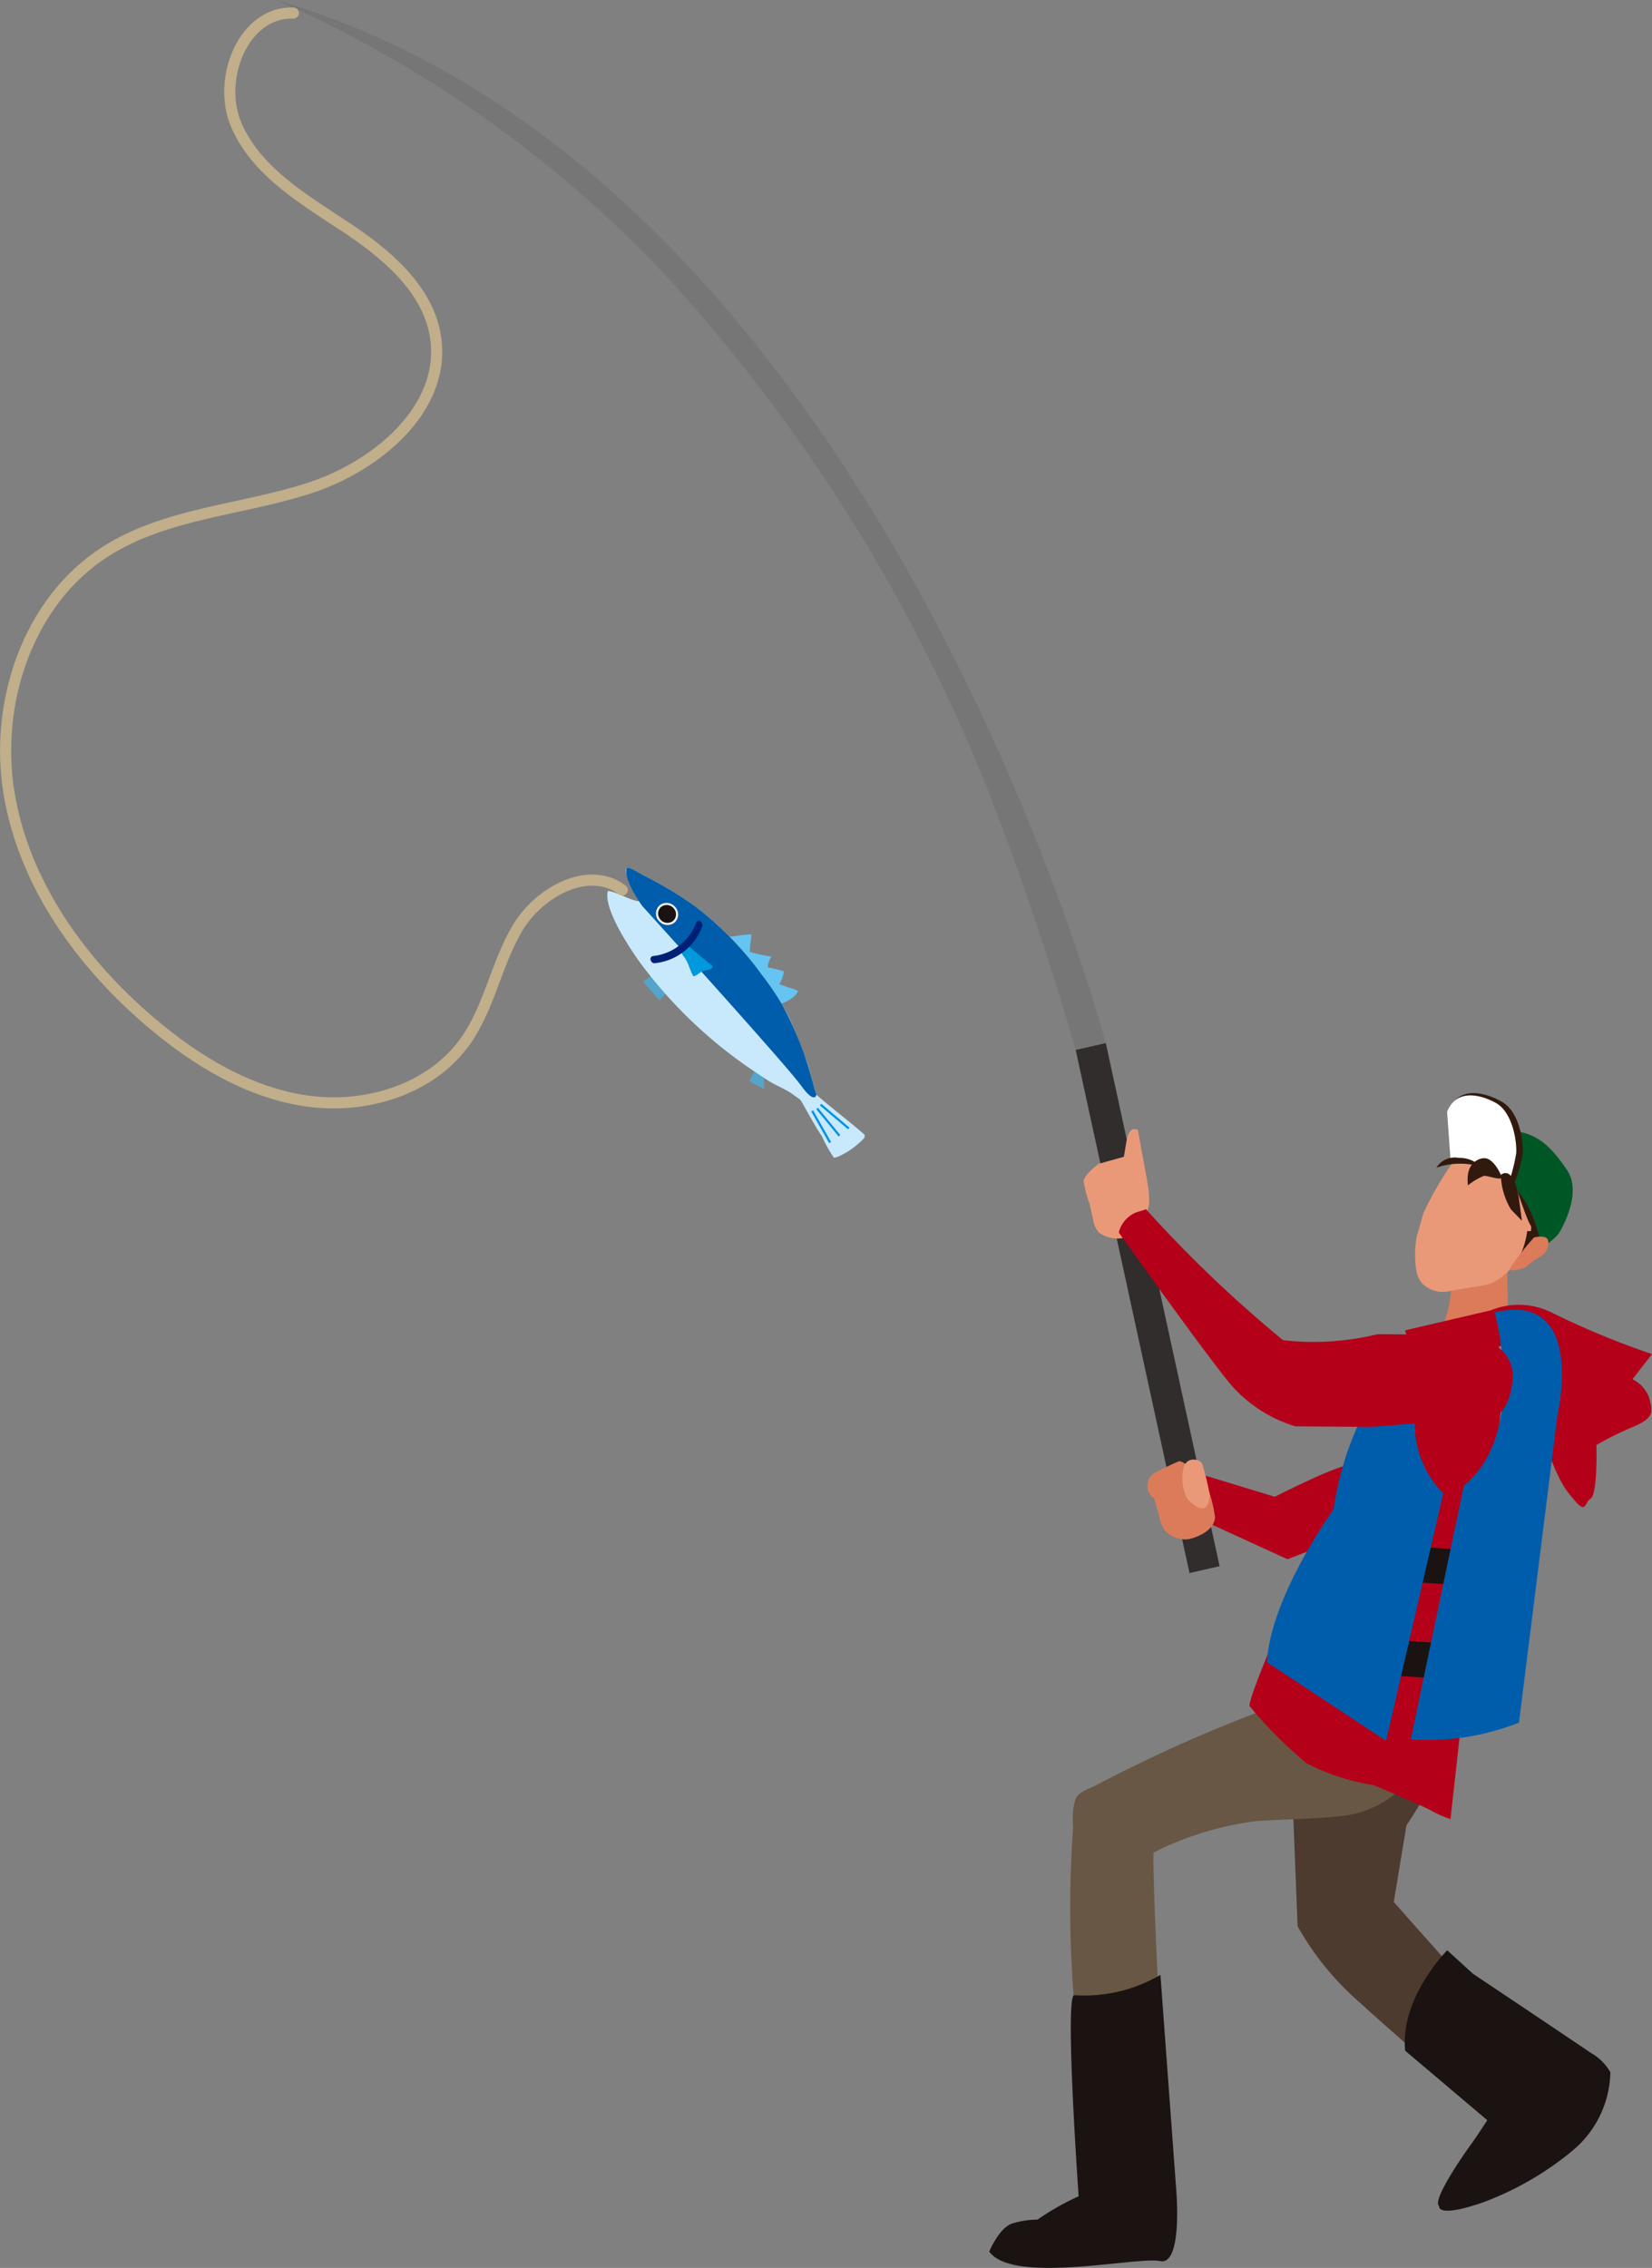 <svg id="グループ_131" data-name="グループ 131" xmlns="http://www.w3.org/2000/svg" xmlns:xlink="http://www.w3.org/1999/xlink" width="111.344" height="152.846" viewBox="0 0 111.344 152.846">
  <rect x="0" y="0" width="111.344" height="152.846" fill="#808080" stroke="none"/>
  <defs>
    <clipPath id="clip-path">
      <rect id="長方形_98" data-name="長方形 98" width="111.344" height="152.846" fill="none"/>
    </clipPath>
  </defs>
  <g id="グループ_130" data-name="グループ 130" clip-path="url(#clip-path)">
    <path id="パス_931" data-name="パス 931" d="M86.959,117.252l.5,12.571a19.325,19.325,0,0,0,4.055,5.022c2.837,2.583,6.526,5.72,6.526,5.72l1.916-5.6-6.016-6.78.852-5.149s2.481-3.751,2.4-4.711-10.232-1.068-10.232-1.068" fill="#4e3b30"/>
    <path id="パス_932" data-name="パス 932" d="M97.541,131.439s-3.2,3.213-2.833,6.769l5.535,4.685s-.766,1.177-1.06,1.575S96.451,148.3,97,148.68c0,0-.216.853,2.985-.26a20.808,20.808,0,0,0,5.952-3.434,7.042,7.042,0,0,0,2.6-5.331,3.5,3.5,0,0,0-1.315-1.3c-1.1-.751-7.949-5.336-7.949-5.336Z" fill="#1a1311"/>
    <path id="パス_933" data-name="パス 933" d="M94.991,119.928a6.789,6.789,0,0,1-4.458,2.453c-1.927.217-3.871.221-5.806.348a21.245,21.245,0,0,0-6.972,2.12c-.109.047.353,14.181,1.27,20.963a9.957,9.957,0,0,1-4.829.362,76.018,76.018,0,0,1-2-20.685q.048-1.2.135-2.393a4.693,4.693,0,0,1,.164-1.882c.259-.47.88-.64,1.324-.872.636-.334,1.278-.66,1.921-.98q1.929-.96,3.893-1.84c2.589-1.158,5.229-2.2,7.915-3.1,1.638-.55,3.437.536,4.962,1.36a4.79,4.79,0,0,1,2.484,4.148" fill="#685744"/>
    <path id="パス_934" data-name="パス 934" d="M101.566,84.7l.1,5.261a14.979,14.979,0,0,0-5.31,1.111,8.744,8.744,0,0,0,1.452-5.615,18.358,18.358,0,0,1,3.808-1.557c-.02.329-.055.47-.049.8" fill="#dc7b5a"/>
    <path id="パス_935" data-name="パス 935" d="M82.2,105.554l-2.028.462L72.5,70.754l2.028-.462Z" fill="#302d2c"/>
    <path id="パス_936" data-name="パス 936" d="M74.524,70.292S59.206,11.8,18.607,0A80.508,80.508,0,0,1,44.978,18.683,113.155,113.155,0,0,1,67.334,55.218c1.941,5.1,3.65,10.283,5.162,15.536" fill="#767676"/>
    <path id="パス_937" data-name="パス 937" d="M85.923,100.877l-4.812-1.465-1.049,2.6,6.714,3.074,6.053-2.343s-.01-3.1-1.773-3.978c-.506-.253-5.133,2.109-5.133,2.109" fill="#b40019"/>
    <path id="パス_938" data-name="パス 938" d="M95.127,89.653S83.743,114.426,84.239,115a28.376,28.376,0,0,0,3.824,3.837,14.815,14.815,0,0,0,4.523,1.473s3.091,1.294,3.881,1.719a7.672,7.672,0,0,0,1.295.572l.9-8.087,2.22-17.358s1.58-8.731-1.878-8.174-3.881.676-3.881.676" fill="#b40019"/>
    <path id="パス_939" data-name="パス 939" d="M97.809,106.79l-3.888-.249.146-2.385,3.889.248Z" fill="#1a1311"/>
    <path id="パス_940" data-name="パス 940" d="M96.512,113.094l-3.888-.249.146-2.386,3.888.249Z" fill="#1a1311"/>
    <path id="パス_941" data-name="パス 941" d="M94.7,89.66l5.766-1.346a4.98,4.98,0,0,1,4.043.11,55.929,55.929,0,0,0,6.834,2.838l-1.317,1.692a2.279,2.279,0,0,1,1.128,1.252c.183.785.479,1.3-1.039,1.938a21.643,21.643,0,0,0-2.518,1.245s.1,3.322-.4,3.624-.168,1.344-1.6-.551-3.548-10-3.548-10-6.618,2.205-7.346-.8" fill="#b40019"/>
    <path id="パス_942" data-name="パス 942" d="M96.083,90.183s-4.946,3.176-6.212,11.551c0,0-4.254,5.9-4.48,10.292l8.031,5.3,3.853-16.684s-4.373-3.889.094-10.025c0,0,.269-.841-1.286-.431" fill="#005dab"/>
    <path id="パス_943" data-name="パス 943" d="M97.847,78.446a21.518,21.518,0,0,0-1.918,3.338c-.227.846-.435,1.519-.435,1.519a6.716,6.716,0,0,0-.016,2.416,1.705,1.705,0,0,0,.427.83,2,2,0,0,0,1.172.514,2.518,2.518,0,0,0,.7-.056c1.071-.225,2.406-.356,2.743-.524a4.156,4.156,0,0,0,1.784-1.639c.735-1.289.873-1.071.873-1.071a20.629,20.629,0,0,0,1.08-2.573c.051-.445-.7-3.026-1.877-3.568a4.193,4.193,0,0,0-1.858-.6,3.281,3.281,0,0,0-2.677,1.411" fill="#ea9978"/>
    <path id="パス_944" data-name="パス 944" d="M103.29,81.854l-.107,1.118-.248,0s-.19,1.5-.772,1.962l.582-.46.876-.811s.488-.843.393-1.191-.724-.62-.724-.62" fill="#32190e"/>
    <path id="パス_945" data-name="パス 945" d="M102.075,79.705s.689,2.073.979,2.687l.318.591.669-.889s-2.376-3.524-1.966-2.389" fill="#32190e"/>
    <path id="パス_946" data-name="パス 946" d="M98.327,78.037s4.2.225,5.414,5.325l.29.614a3.469,3.469,0,0,0,1.023-.833c.253-.411,1.606-2.779.546-4.315s-2.021-2.581-3.972-2.627c0,0-2.754.211-3.3,1.836" fill="#005726"/>
    <path id="パス_947" data-name="パス 947" d="M98.327,78.037s2.9.768,3.707,1.8a11.4,11.4,0,0,0,.59-2c.079-.694-.141-2.809-1.344-3.55,0,0-2.642-1.662-3.607.468l.174,3.688Z" fill="#32190e"/>
    <path id="パス_948" data-name="パス 948" d="M98.221,78.067s2.7.638,3.477,1.6a11.32,11.32,0,0,0,.493-1.944c.056-.669-.2-2.7-1.335-3.37,0,0-2.486-1.507-3.324.576l.256,3.545Z" fill="#fff"/>
    <path id="パス_949" data-name="パス 949" d="M98.327,78.037a1.462,1.462,0,0,0-1.518.66,4.882,4.882,0,0,1,2.569-.173l.357.028a2.026,2.026,0,0,0-1.408-.515" fill="#32190e"/>
    <path id="パス_950" data-name="パス 950" d="M101.157,79.176s-.506-1.2-1.185-1.116c0,0-1.243.063-1.034,1.828a4.284,4.284,0,0,1,1.078-.641c.287-.031,1.491.468,1.141-.071" fill="#32190e"/>
    <path id="パス_951" data-name="パス 951" d="M101.157,79.176a4.744,4.744,0,0,0,.684,2.341l.737.757-.195-1.441s-.3-2.31-1.226-1.657" fill="#32190e"/>
    <path id="パス_952" data-name="パス 952" d="M103.4,83.395s.826-.193.934.179a1,1,0,0,1-.5,1.1,5.882,5.882,0,0,0-1,.734s-1.315.509-1-.046a21.616,21.616,0,0,1,1.557-1.963" fill="#dc7b5a"/>
    <path id="パス_953" data-name="パス 953" d="M100.741,88.445s2.28,8.156-2.075,11.665l-3.583,17.125a16.847,16.847,0,0,0,7.295-1.137l2.6-20.779s1.963-8.347-4.237-6.874" fill="#005dab"/>
    <path id="パス_954" data-name="パス 954" d="M77.389,81.406s.2-.363-.092-1.937-.6-3.308-.6-3.308-.584-.383-.766.71l-.182,1.091-1.7.475s-1.061.764-1.009,1.243a9.69,9.69,0,0,0,.4,1.473l.232,1.015a1.578,1.578,0,0,0,.4.9,2.084,2.084,0,0,0,1.842.313,4.269,4.269,0,0,0,1.069-.685Z" fill="#ea9978"/>
    <path id="パス_955" data-name="パス 955" d="M81.093,99.582s-1.356-1.164-1.611-1.1-1.694.8-1.694.8a1.028,1.028,0,0,0-.448.935.927.927,0,0,0,.444.755l.3,1.042a3.34,3.34,0,0,0,.416,1.122,1.862,1.862,0,0,0,1.65.591c.767-.186,1.683-.659,1.744-1.464a8.712,8.712,0,0,0-.8-2.682" fill="#dc7b5a"/>
    <path id="パス_956" data-name="パス 956" d="M81.542,100.781a18.245,18.245,0,0,0-.525-2.155c-.165-.3-1.212-.57-1.3.6a3.022,3.022,0,0,0,.3,1.777s1.384,1.607,1.524-.224" fill="#ea9978"/>
    <path id="パス_957" data-name="パス 957" d="M77.242,81.5a85.784,85.784,0,0,0,9.241,8.827,18.4,18.4,0,0,0,6.381-.409s5.42.009,6.449.248,2.395.588,2.654,2.372c0,0,.051,2.2-1.2,2.971l-8.38.661L87.3,96.127a9.358,9.358,0,0,1-4.359-2.83c-1.8-2.166-7.537-10.234-7.537-10.234a2.005,2.005,0,0,1,1.134-1.339Z" fill="#b40019"/>
    <path id="パス_958" data-name="パス 958" d="M72.4,134.468a10.155,10.155,0,0,0,5.812-1.37l1.063,14.449s.462,5.162-1.086,4.84-9.937,1.593-11.516-.644c0,0,.677-1.607,1.545-1.887a5.976,5.976,0,0,1,1.709-.264A17.619,17.619,0,0,1,72.7,148.02s-.949-13.416-.305-13.552" fill="#1a1311"/>
    <path id="パス_959" data-name="パス 959" d="M51.5,72.5l-.006.893-.987-.529.381-.8Z" fill="#55a5cb"/>
    <path id="パス_960" data-name="パス 960" d="M44.926,66.916l-.49.5-1.083-1.255.6-.414Z" fill="#55a5cb"/>
    <path id="パス_961" data-name="パス 961" d="M52.123,67.888c-1.345-1.214-2.3-2.9-3.537-4.232a1.222,1.222,0,0,1,.072-.577c.7.165,1.378-.149,1.986-.089.03.015-.118.725-.106,1.16a10.72,10.72,0,0,0,1.436.319c.011.055-.29.473-.207.737a7.364,7.364,0,0,1,1.068.261,2.348,2.348,0,0,1-.306.856c.493.215.921.284,1.262.473-.337.65-1.074.777-1.668,1.092" fill="#65c4f2"/>
    <path id="パス_962" data-name="パス 962" d="M56.21,78.032A8.536,8.536,0,0,1,55.4,76.58c-.491-.686-1.384-2.4-1.467-2.467-.159-.121-.306-.218-.465-.337-.493-.372-1.191-.619-1.723-.969-.5-.325-1-.658-1.491-1A31.035,31.035,0,0,1,43.07,64.78c-.933-1.318-2.389-3.659-2.1-4.735.626.066,1.49.641,2.112.7,0-.205-1.169-1.967-.858-2.225.163-.139.862.339,1.141.485A25.47,25.47,0,0,1,46.8,61.045a22.182,22.182,0,0,1,4.519,4.615,20.311,20.311,0,0,1,1.368,1.994,13.925,13.925,0,0,1,1.211,2.71c.124.386.342.8.471,1.177.212.617.34,1.15.484,1.7.046.178.106.356.172.538,1.017.892,2.429,1.968,3.254,2.7a.509.509,0,0,1-.033.221,5.453,5.453,0,0,1-1.784,1.265,2.37,2.37,0,0,1-.254.068" fill="#c8e9fb"/>
    <path id="パス_963" data-name="パス 963" d="M53.976,73.141c.949,1.327,1.051.639,1.051.639-.066-.182-.126-.36-.172-.538a24,24,0,0,0-2.166-5.588,20.075,20.075,0,0,0-1.368-1.994A22.157,22.157,0,0,0,46.8,61.045,25.3,25.3,0,0,0,43.37,59c-.279-.147-.978-.624-1.141-.485,0,0-.293.607,1.043,2.527,0,0,9.755,10.769,10.7,12.1" fill="#005dab"/>
    <path id="パス_964" data-name="パス 964" d="M46.235,64.684c-.133-.236-.333-.4-.323-.58s.292-.28.437-.4c.6.536.982.831,1.705,1.433-.136.277-.511.222-.749.338-.193.094-.322.284-.574.322-.18-.279-.276-.727-.5-1.117" fill="#0099db"/>
    <path id="パス_965" data-name="パス 965" d="M43.971,64.874a.223.223,0,0,0,.145.043,3.827,3.827,0,0,0,3.22-2.492.291.291,0,0,0-.135-.33.184.184,0,0,0-.277.1,3.52,3.52,0,0,1-2.915,2.24.2.2,0,0,0-.158.26.292.292,0,0,0,.12.182" fill="#002076"/>
    <path id="パス_966" data-name="パス 966" d="M44.449,61.025a.736.736,0,0,0-.031,1.048.754.754,0,0,0,1.054.095A.738.738,0,0,0,45.5,61.12a.754.754,0,0,0-1.054-.095" fill="#f6f6f6"/>
    <path id="パス_967" data-name="パス 967" d="M44.546,61.133a.6.6,0,0,0-.025.849.61.61,0,0,0,.853.077.6.6,0,0,0,.026-.849.611.611,0,0,0-.854-.077" fill="#1a1311"/>
    <path id="パス_968" data-name="パス 968" d="M55.258,74.5l1.9,1.61L57.256,76l-1.9-1.61Z" fill="#0092e5"/>
    <path id="パス_969" data-name="パス 969" d="M55.884,77.036l.132-.069-1.208-2.131-.132.07Z" fill="#0092e5"/>
    <path id="パス_970" data-name="パス 970" d="M56.52,76.59l.116-.093-1.51-1.84-.116.093Z" fill="#0092e5"/>
    <path id="パス_971" data-name="パス 971" d="M19.773.88C16.412.759,14.6,5.323,15.922,8.413s4.432,4.949,7.242,6.8,5.719,4.233,6.2,7.561c.688,4.762-3.968,8.657-8.548,10.134S11.152,34.587,7.1,37.18c-5.218,3.337-7.5,10.189-6.487,16.3s4.872,11.458,9.6,15.461c3.036,2.571,6.589,4.724,10.53,5.27s8.306-.785,10.614-4.026c1.637-2.3,2.091-5.244,3.539-7.664s4.793-4.241,7.044-2.542" fill="none" stroke="#c1ae8a" stroke-linecap="round" stroke-linejoin="round" stroke-width="0.75"/>
  </g>
</svg>
